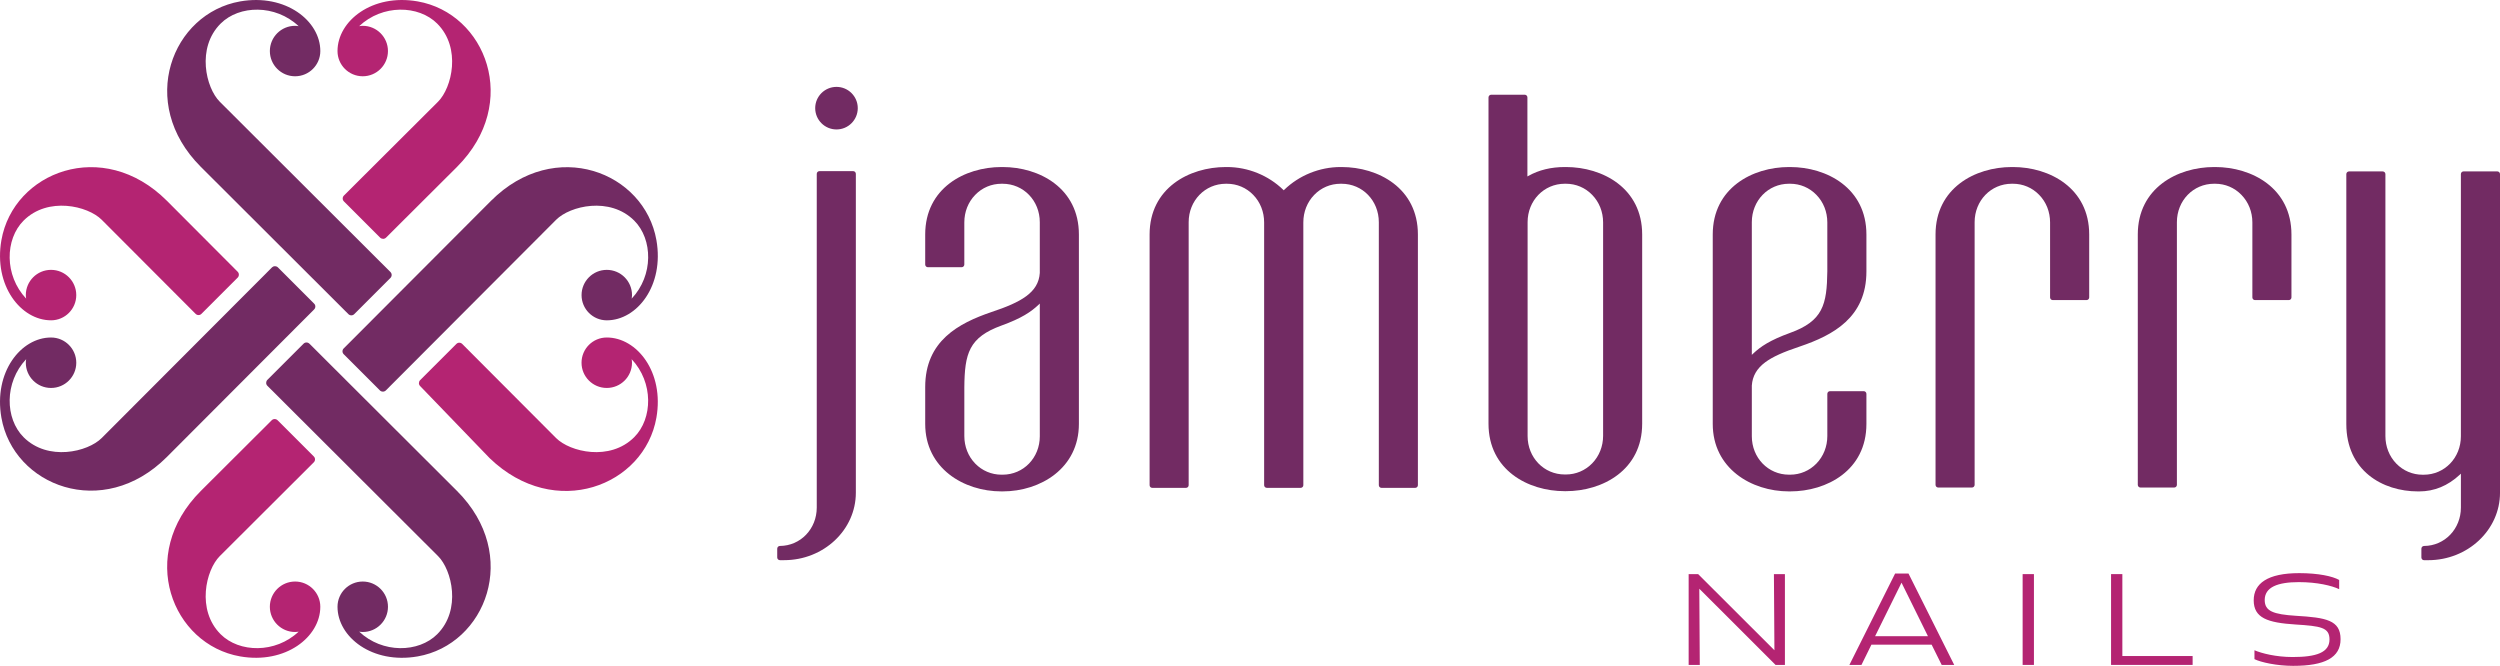 <?xml version="1.0" encoding="UTF-8" standalone="no"?> <svg xmlns:dc="http://purl.org/dc/elements/1.1/" xmlns:cc="http://creativecommons.org/ns#" xmlns:rdf="http://www.w3.org/1999/02/22-rdf-syntax-ns#" xmlns:svg="http://www.w3.org/2000/svg" xmlns="http://www.w3.org/2000/svg" xmlns:sodipodi="http://sodipodi.sourceforge.net/DTD/sodipodi-0.dtd" xmlns:inkscape="http://www.inkscape.org/namespaces/inkscape" width="287.798" height="76.652" id="svg2" version="1.1" inkscape:version="0.48.4 r9939" sodipodi:docname="jamberry nails logo.svg"><defs id="defs4"><clipPath id="clipPath3001"><path id="path3003" d="M 0,792 612,792 612,0 0,0 0,792 z" inkscape:connector-curvature="0"></path></clipPath></defs><g inkscape:label="Layer 1" inkscape:groupmode="layer" id="layer1" transform="translate(-229.379,-76.262)"><path inkscape:connector-curvature="0" d="m 235.254,113.137 c 1.604,0 2.905,-1.299 2.905,-2.904 0,-1.604 -1.301,-2.905 -2.905,-2.905 -1.604,0 -2.904,1.301 -2.904,2.905 0,0.141 0.021,0.274 0.041,0.406 -2.527,-2.675 -2.441,-6.835 -0.296,-8.981 2.801,-2.8 7.396,-1.695 8.99,-0.099 l 10.809,10.83 c 0.188,0.19 0.486,0.19 0.669,0.009 l 4.178,-4.178 c 0.087,-0.087 0.135,-0.211 0.136,-0.338 0.002,-0.126 -0.049,-0.246 -0.139,-0.338 l -8.151,-8.172 c -7.37,-7.36 -17.676,-3.3 -19.047,4.539 -0.915,5.23 2.241,9.225 5.715,9.225" style="fill:#b42472;fill-opacity:1;fill-rule:nonzero;stroke:none" id="path3007"></path><path inkscape:connector-curvature="0" d="m 269.485,112.423 c 0.186,0.188 0.485,0.19 0.669,0.007 l 4.175,-4.176 c 0.089,-0.09 0.138,-0.214 0.138,-0.339 0.002,-0.124 -0.049,-0.245 -0.138,-0.335 L 254.676,87.969 c -1.595,-1.595 -2.703,-6.188 0.098,-8.988 2.147,-2.149 6.309,-2.232 8.985,0.294 -0.136,-0.019 -0.269,-0.041 -0.41,-0.041 -1.603,0 -2.904,1.301 -2.904,2.904 0,1.605 1.301,2.904 2.904,2.904 1.605,0 2.905,-1.299 2.905,-2.904 0,-3.473 -3.996,-6.631 -9.225,-5.715 -7.841,1.374 -11.899,11.679 -4.536,19.043 l 16.992,16.957 z" style="fill:#722b63;fill-opacity:1;fill-rule:nonzero;stroke:none" id="path3011"></path><path inkscape:connector-curvature="0" d="m 271.136,85.042 c 1.603,0 2.904,-1.299 2.904,-2.904 0,-1.603 -1.301,-2.904 -2.904,-2.904 -0.141,0 -0.275,0.022 -0.409,0.041 2.675,-2.526 6.836,-2.442 8.984,-0.295 2.801,2.801 1.694,7.393 0.099,8.988 l -10.838,10.805 c -0.186,0.19 -0.189,0.486 -0.005,0.671 l 4.175,4.176 c 0.089,0.087 0.212,0.135 0.338,0.138 0.126,0 0.247,-0.05 0.338,-0.138 l 8.178,-8.152 c 7.361,-7.366 3.303,-17.671 -4.536,-19.045 -5.231,-0.916 -9.227,2.241 -9.227,5.715 0,1.605 1.3,2.904 2.905,2.904" style="fill:#b42472;fill-opacity:1;fill-rule:nonzero;stroke:none" id="path3015"></path><path inkscape:connector-curvature="0" d="m 268.949,116.366 c -0.188,0.188 -0.19,0.484 -0.006,0.67 l 4.175,4.175 c 0.09,0.087 0.212,0.135 0.338,0.135 0.126,0.002 0.249,-0.048 0.338,-0.135 l 19.608,-19.651 c 1.594,-1.596 6.186,-2.701 8.989,0.099 2.146,2.146 2.231,6.306 -0.295,8.981 0.018,-0.133 0.04,-0.265 0.04,-0.406 0,-1.604 -1.299,-2.905 -2.905,-2.905 -1.603,0 -2.904,1.301 -2.904,2.905 0,1.605 1.301,2.904 2.904,2.904 3.476,0 6.631,-3.995 5.715,-9.225 -1.371,-7.839 -11.676,-11.899 -19.04,-4.536 l -16.955,16.99 z" style="fill:#722b63;fill-opacity:1;fill-rule:nonzero;stroke:none" id="path3019"></path><path inkscape:connector-curvature="0" d="m 263.348,143.208 c -1.603,0 -2.904,1.301 -2.904,2.904 0,1.605 1.301,2.905 2.904,2.905 0.141,0 0.274,-0.021 0.41,-0.04 -2.676,2.526 -6.838,2.44 -8.984,0.295 -2.801,-2.801 -1.694,-7.393 -0.098,-8.988 l 10.826,-10.8 c 0.188,-0.188 0.189,-0.486 0.006,-0.67 l -4.173,-4.173 c -0.09,-0.09 -0.215,-0.138 -0.339,-0.138 -0.126,-0.002 -0.247,0.048 -0.336,0.138 l -8.17,8.145 c -7.362,7.364 -3.305,17.671 4.536,19.041 5.23,0.914 9.226,-2.239 9.226,-5.716 0,-1.603 -1.3,-2.904 -2.906,-2.904" style="fill:#b42472;fill-opacity:1;fill-rule:nonzero;stroke:none" id="path3023"></path><path inkscape:connector-curvature="0" d="m 299.228,115.115 c -1.603,0 -2.904,1.301 -2.904,2.906 0,1.601 1.301,2.902 2.904,2.902 1.607,0 2.906,-1.301 2.906,-2.902 0,-0.144 -0.022,-0.276 -0.04,-0.409 2.525,2.675 2.441,6.835 0.294,8.981 -2.803,2.8 -7.394,1.695 -8.991,0.099 l -10.807,-10.835 c -0.189,-0.188 -0.489,-0.188 -0.67,-0.005 l -4.178,4.176 c -0.089,0.09 -0.136,0.214 -0.138,0.34 -0.002,0.125 0.049,0.246 0.139,0.335 l 8.018,8.314 c 7.508,7.224 17.812,3.161 19.184,-4.678 0.916,-5.228 -2.24,-9.225 -5.716,-9.225" style="fill:#b42472;fill-opacity:1;fill-rule:nonzero;stroke:none" id="path3027"></path><path inkscape:connector-curvature="0" d="m 264.997,115.827 c -0.188,-0.185 -0.486,-0.185 -0.667,-0.005 l -4.175,4.174 c -0.089,0.09 -0.135,0.214 -0.136,0.336 -0.002,0.129 0.048,0.25 0.138,0.34 l 19.654,19.611 c 1.595,1.595 2.703,6.188 -0.099,8.988 -2.147,2.146 -6.309,2.232 -8.984,-0.294 0.134,0.019 0.268,0.04 0.409,0.04 1.603,0 2.904,-1.3 2.904,-2.905 0,-1.603 -1.301,-2.904 -2.904,-2.904 -1.605,0 -2.905,1.301 -2.905,2.904 0,3.478 3.996,6.63 9.227,5.716 7.839,-1.37 11.898,-11.678 4.535,-19.043 l -16.996,-16.959 z" style="fill:#722b63;fill-opacity:1;fill-rule:nonzero;stroke:none" id="path3031"></path><path inkscape:connector-curvature="0" d="m 265.539,111.886 c 0.188,-0.188 0.189,-0.486 0.005,-0.667 l -4.175,-4.178 c -0.089,-0.087 -0.212,-0.135 -0.338,-0.138 -0.117,-0.002 -0.23,0.045 -0.318,0.122 l -0.002,-0.001 -19.626,19.665 c -1.594,1.599 -6.188,2.704 -8.989,-0.096 -2.146,-2.146 -2.232,-6.306 0.295,-8.981 -0.019,0.133 -0.041,0.265 -0.041,0.409 0,1.601 1.3,2.902 2.904,2.902 1.605,0 2.906,-1.301 2.906,-2.902 0,-1.605 -1.301,-2.906 -2.906,-2.906 -3.474,0 -6.63,3.998 -5.714,9.225 1.371,7.839 11.676,11.901 19.043,4.534 l 16.956,-16.988 z" style="fill:#722b63;fill-opacity:1;fill-rule:nonzero;stroke:none" id="path3035"></path><path inkscape:connector-curvature="0" d="m 425.002,144.035 0.055,8.773 -1.282,0 0,-10.454 1.094,0 8.78,8.765 -0.058,-8.765 1.266,0 0,10.454 -1.076,0 -8.779,-8.773 z" style="fill:#b42472;fill-opacity:1;fill-rule:nonzero;stroke:none" id="path3039"></path><path inkscape:connector-curvature="0" d="m 451.748,150.477 -6.934,0 -1.145,2.329 -1.389,0 5.264,-10.521 1.539,0 5.264,10.521 -1.442,0 -1.156,-2.329 z m -6.508,-0.98 6.081,0 -3.04,-6.156 -3.041,6.156 z" style="fill:#b42472;fill-opacity:1;fill-rule:nonzero;stroke:none" id="path3043"></path><path id="path3045" style="fill:#b42472;fill-opacity:1;fill-rule:nonzero;stroke:none" d="m 462.223,142.354 1.301,0 0,10.453 -1.301,0 0,-10.453 z" inkscape:connector-curvature="0"></path><path inkscape:connector-curvature="0" d="m 481.792,151.785 0,1.021 -9.389,0 0,-10.453 1.3,0 0,9.431 8.089,0 z" style="fill:#b42472;fill-opacity:1;fill-rule:nonzero;stroke:none" id="path3049"></path><path inkscape:connector-curvature="0" d="m 488.825,145.361 c 0,-1.92 1.58,-3.12 5.235,-3.12 2.22,0 3.855,0.36 4.603,0.786 l 0,1.059 c -0.844,-0.401 -2.518,-0.811 -4.644,-0.811 -2.435,0 -3.928,0.576 -3.928,2.062 0,1.291 1.004,1.645 3.586,1.814 3.47,0.206 5.147,0.494 5.147,2.694 0,2.121 -1.826,3.069 -5.456,3.069 -1.889,0 -3.721,-0.409 -4.457,-0.772 l 0,-1.024 c 0.83,0.355 2.466,0.78 4.396,0.78 2.717,0 4.242,-0.511 4.242,-2.024 0,-1.387 -1.01,-1.538 -3.913,-1.721 -3.217,-0.204 -4.812,-0.75 -4.812,-2.791" style="fill:#b42472;fill-opacity:1;fill-rule:nonzero;stroke:none" id="path3053"></path><path inkscape:connector-curvature="0" d="m 325.675,86.264 c -1.353,0 -2.451,1.099 -2.451,2.447 0,1.354 1.099,2.453 2.451,2.453 1.353,0 2.45,-1.099 2.45,-2.453 0,-1.349 -1.097,-2.447 -2.45,-2.447" style="fill:#722b63;fill-opacity:1;fill-rule:nonzero;stroke:none" id="path3057"></path><path inkscape:connector-curvature="0" d="m 327.596,95.964 -3.884,0 c -0.17,0 -0.309,0.14 -0.309,0.311 l 0,38.415 c 0,2.462 -1.863,4.406 -4.245,4.421 -0.168,0.004 -0.306,0.142 -0.306,0.311 l 0,1.015 c 0,0.171 0.14,0.311 0.311,0.311 l 0.482,0 c 4.555,0 8.258,-3.485 8.258,-7.763 l 0,-36.711 c 0,-0.171 -0.135,-0.311 -0.307,-0.311" style="fill:#722b63;fill-opacity:1;fill-rule:nonzero;stroke:none" id="path3061"></path><path inkscape:connector-curvature="0" d="m 383.828,95.491 -0.131,0 c -2.404,0 -4.765,0.958 -6.478,2.621 l -0.055,0.058 -0.06,-0.058 c -1.71,-1.664 -4.07,-2.621 -6.475,-2.621 l -0.134,0 c -4.226,0 -8.775,2.429 -8.775,7.765 l 0,28.861 c 0,0.17 0.136,0.307 0.306,0.307 l 3.882,0 c 0.17,0 0.309,-0.138 0.309,-0.307 l 0,-30.277 c 0,-2.481 1.881,-4.425 4.277,-4.425 l 0.134,0 c 1.149,0 2.224,0.453 3.026,1.284 0.807,0.83 1.251,1.956 1.251,3.165 l 0,30.251 c 0,0.171 0.139,0.307 0.31,0.307 l 3.895,0 c 0.171,0 0.309,-0.136 0.309,-0.307 l -0.002,-30.251 c 0,-1.209 0.445,-2.335 1.252,-3.165 0.802,-0.831 1.877,-1.284 3.026,-1.284 l 0.133,0 c 2.4,0 4.28,1.944 4.28,4.425 l 0,30.277 c 0,0.17 0.138,0.307 0.307,0.307 l 3.882,0 c 0.17,0 0.309,-0.138 0.309,-0.307 l 0,-28.861 c 0,-5.336 -4.554,-7.765 -8.78,-7.765" style="fill:#722b63;fill-opacity:1;fill-rule:nonzero;stroke:none" id="path3065"></path><path inkscape:connector-curvature="0" d="m 344.801,95.491 -0.133,0 c -4.23,0 -8.78,2.429 -8.78,7.765 l 0,3.459 c 0,0.171 0.14,0.31 0.311,0.31 l 3.881,0 c 0.17,0 0.311,-0.139 0.311,-0.31 l 0,-4.851 c 0,-1.209 0.443,-2.335 1.251,-3.165 0.8,-0.831 1.876,-1.284 3.025,-1.284 l 0.133,0 c 2.401,0 4.279,1.944 4.279,4.425 l 0,5.844 c -0.147,2.263 -2.152,3.366 -5.566,4.501 -3.77,1.285 -7.625,3.316 -7.625,8.627 l 0,4.254 c 0,5.095 4.418,7.765 8.78,7.765 l 0.133,0 c 4.364,0 8.779,-2.67 8.779,-7.765 l 0,-21.81 c 0,-5.336 -4.55,-7.765 -8.779,-7.765 m 4.279,30.993 c 0,2.48 -1.877,4.423 -4.279,4.423 l -0.133,0 c -1.149,0 -2.225,-0.456 -3.025,-1.281 -0.809,-0.836 -1.251,-1.959 -1.251,-3.167 l 0,-5.594 c 0.016,-1.954 0.149,-3.394 0.74,-4.513 0.601,-1.14 1.688,-1.941 3.526,-2.609 2.344,-0.85 3.404,-1.576 4.284,-2.402 l 0.138,-0.133 0,15.276 z" style="fill:#722b63;fill-opacity:1;fill-rule:nonzero;stroke:none" id="path3069"></path><path inkscape:connector-curvature="0" d="m 409.645,95.491 -0.134,0 c -1.57,0 -2.974,0.341 -4.174,1.016 l -0.124,0.069 0,-9.1 c 0,-0.175 -0.139,-0.31 -0.306,-0.31 l -3.862,0 c -0.083,0 -0.161,0.033 -0.22,0.092 -0.058,0.056 -0.091,0.135 -0.091,0.217 l 0,37.564 c 0,5.335 4.55,7.766 8.777,7.766 l 0.134,0 c 4.228,0 8.779,-2.431 8.779,-7.766 l 0,-21.784 c 0,-5.336 -4.551,-7.765 -8.779,-7.765 m 4.282,30.943 c 0,1.211 -0.449,2.334 -1.255,3.167 -0.801,0.825 -1.876,1.284 -3.027,1.284 l -0.134,0 c -2.397,0 -4.276,-1.942 -4.276,-4.425 l 0,-24.62 c 0,-2.481 1.879,-4.425 4.276,-4.425 l 0.134,0 c 1.149,0 2.224,0.453 3.027,1.284 0.806,0.83 1.255,1.956 1.255,3.165 l 0,24.57 z" style="fill:#722b63;fill-opacity:1;fill-rule:nonzero;stroke:none" id="path3073"></path><path inkscape:connector-curvature="0" d="m 516.867,95.993 -3.884,0 c -0.171,0 -0.309,0.14 -0.309,0.309 l 0,30.185 c 0,2.478 -1.879,4.425 -4.274,4.425 l -0.138,0 c -1.147,0 -2.223,-0.456 -3.025,-1.282 -0.809,-0.835 -1.252,-1.96 -1.252,-3.169 l 0,-30.155 c 0,-0.168 -0.139,-0.31 -0.31,-0.31 l -3.881,0 c -0.17,0 -0.31,0.142 -0.31,0.31 l 0,28.764 c 0,5.362 4.15,7.763 8.26,7.763 l 0.129,0 c 1.729,0 3.297,-0.642 4.664,-1.915 l 0.138,-0.131 0,3.905 c 0,2.462 -1.864,4.406 -4.244,4.421 -0.169,0.005 -0.305,0.142 -0.305,0.311 l 0,1.015 c 0,0.171 0.136,0.311 0.306,0.311 l 0.484,0 c 4.556,0 8.261,-3.485 8.261,-7.763 l 0,-36.685 c 0,-0.169 -0.14,-0.309 -0.31,-0.309" style="fill:#722b63;fill-opacity:1;fill-rule:nonzero;stroke:none" id="path3077"></path><path inkscape:connector-curvature="0" d="m 484.391,95.491 -0.131,0 c -4.23,0 -8.78,2.429 -8.78,7.765 l 0,28.822 c 0,0.169 0.139,0.309 0.31,0.309 l 3.882,0 c 0.169,0 0.31,-0.14 0.31,-0.309 l 0,-30.239 c 0,-2.481 1.879,-4.425 4.277,-4.425 l 0.131,0 c 1.149,0 2.221,0.453 3.025,1.284 0.809,0.833 1.255,1.959 1.255,3.165 l 0,8.639 c 0,0.171 0.138,0.307 0.307,0.307 l 3.885,0 c 0.169,0 0.307,-0.136 0.307,-0.307 l 0,-7.246 c 0,-5.336 -4.551,-7.765 -8.78,-7.765" style="fill:#722b63;fill-opacity:1;fill-rule:nonzero;stroke:none" id="path3081"></path><path inkscape:connector-curvature="0" d="m 461.107,95.491 -0.134,0 c -4.228,0 -8.776,2.429 -8.776,7.765 l 0,28.822 c 0,0.169 0.138,0.309 0.309,0.309 l 3.881,0 c 0.171,0 0.31,-0.14 0.31,-0.309 l 0,-30.239 c 0,-2.481 1.877,-4.425 4.276,-4.425 l 0.134,0 c 1.15,0 2.223,0.453 3.024,1.284 0.81,0.83 1.252,1.954 1.252,3.165 l 0,8.639 c 0,0.171 0.141,0.307 0.31,0.307 l 3.885,0 c 0.17,0 0.309,-0.136 0.309,-0.307 l 0,-7.246 c 0,-5.336 -4.55,-7.765 -8.78,-7.765" style="fill:#722b63;fill-opacity:1;fill-rule:nonzero;stroke:none" id="path3085"></path><path inkscape:connector-curvature="0" d="m 435.459,95.491 -0.131,0 c -4.229,0 -8.779,2.429 -8.779,7.765 l 0,21.81 c 0,5.095 4.416,7.765 8.779,7.765 l 0.131,0 c 4.229,0 8.78,-2.43 8.78,-7.765 l 0,-3.461 c 0,-0.174 -0.138,-0.311 -0.309,-0.311 l -3.884,0 c -0.171,0 -0.307,0.138 -0.307,0.311 l 0,4.853 c 0,1.209 -0.445,2.334 -1.254,3.167 -0.802,0.825 -1.876,1.281 -3.026,1.281 l -0.134,0 c -2.397,0 -4.277,-1.942 -4.277,-4.423 l 0,-5.838 c 0.07,-1.083 0.574,-1.959 1.545,-2.681 0.844,-0.624 2.044,-1.17 4.021,-1.827 3.77,-1.284 7.625,-3.314 7.625,-8.626 l 0,-4.255 c 0,-5.336 -4.551,-7.765 -8.78,-7.765 m 4.28,11.968 c -0.021,1.956 -0.152,3.395 -0.743,4.51 -0.601,1.14 -1.69,1.945 -3.526,2.607 -2.353,0.856 -3.414,1.58 -4.284,2.406 l -0.139,0.131 0,-15.274 c 0,-2.481 1.88,-4.425 4.277,-4.425 l 0.134,0 c 1.15,0 2.224,0.453 3.026,1.284 0.809,0.83 1.254,1.956 1.254,3.165 l 0,5.595 z" style="fill:#722b63;fill-opacity:1;fill-rule:nonzero;stroke:none" id="path3089"></path></g></svg> 